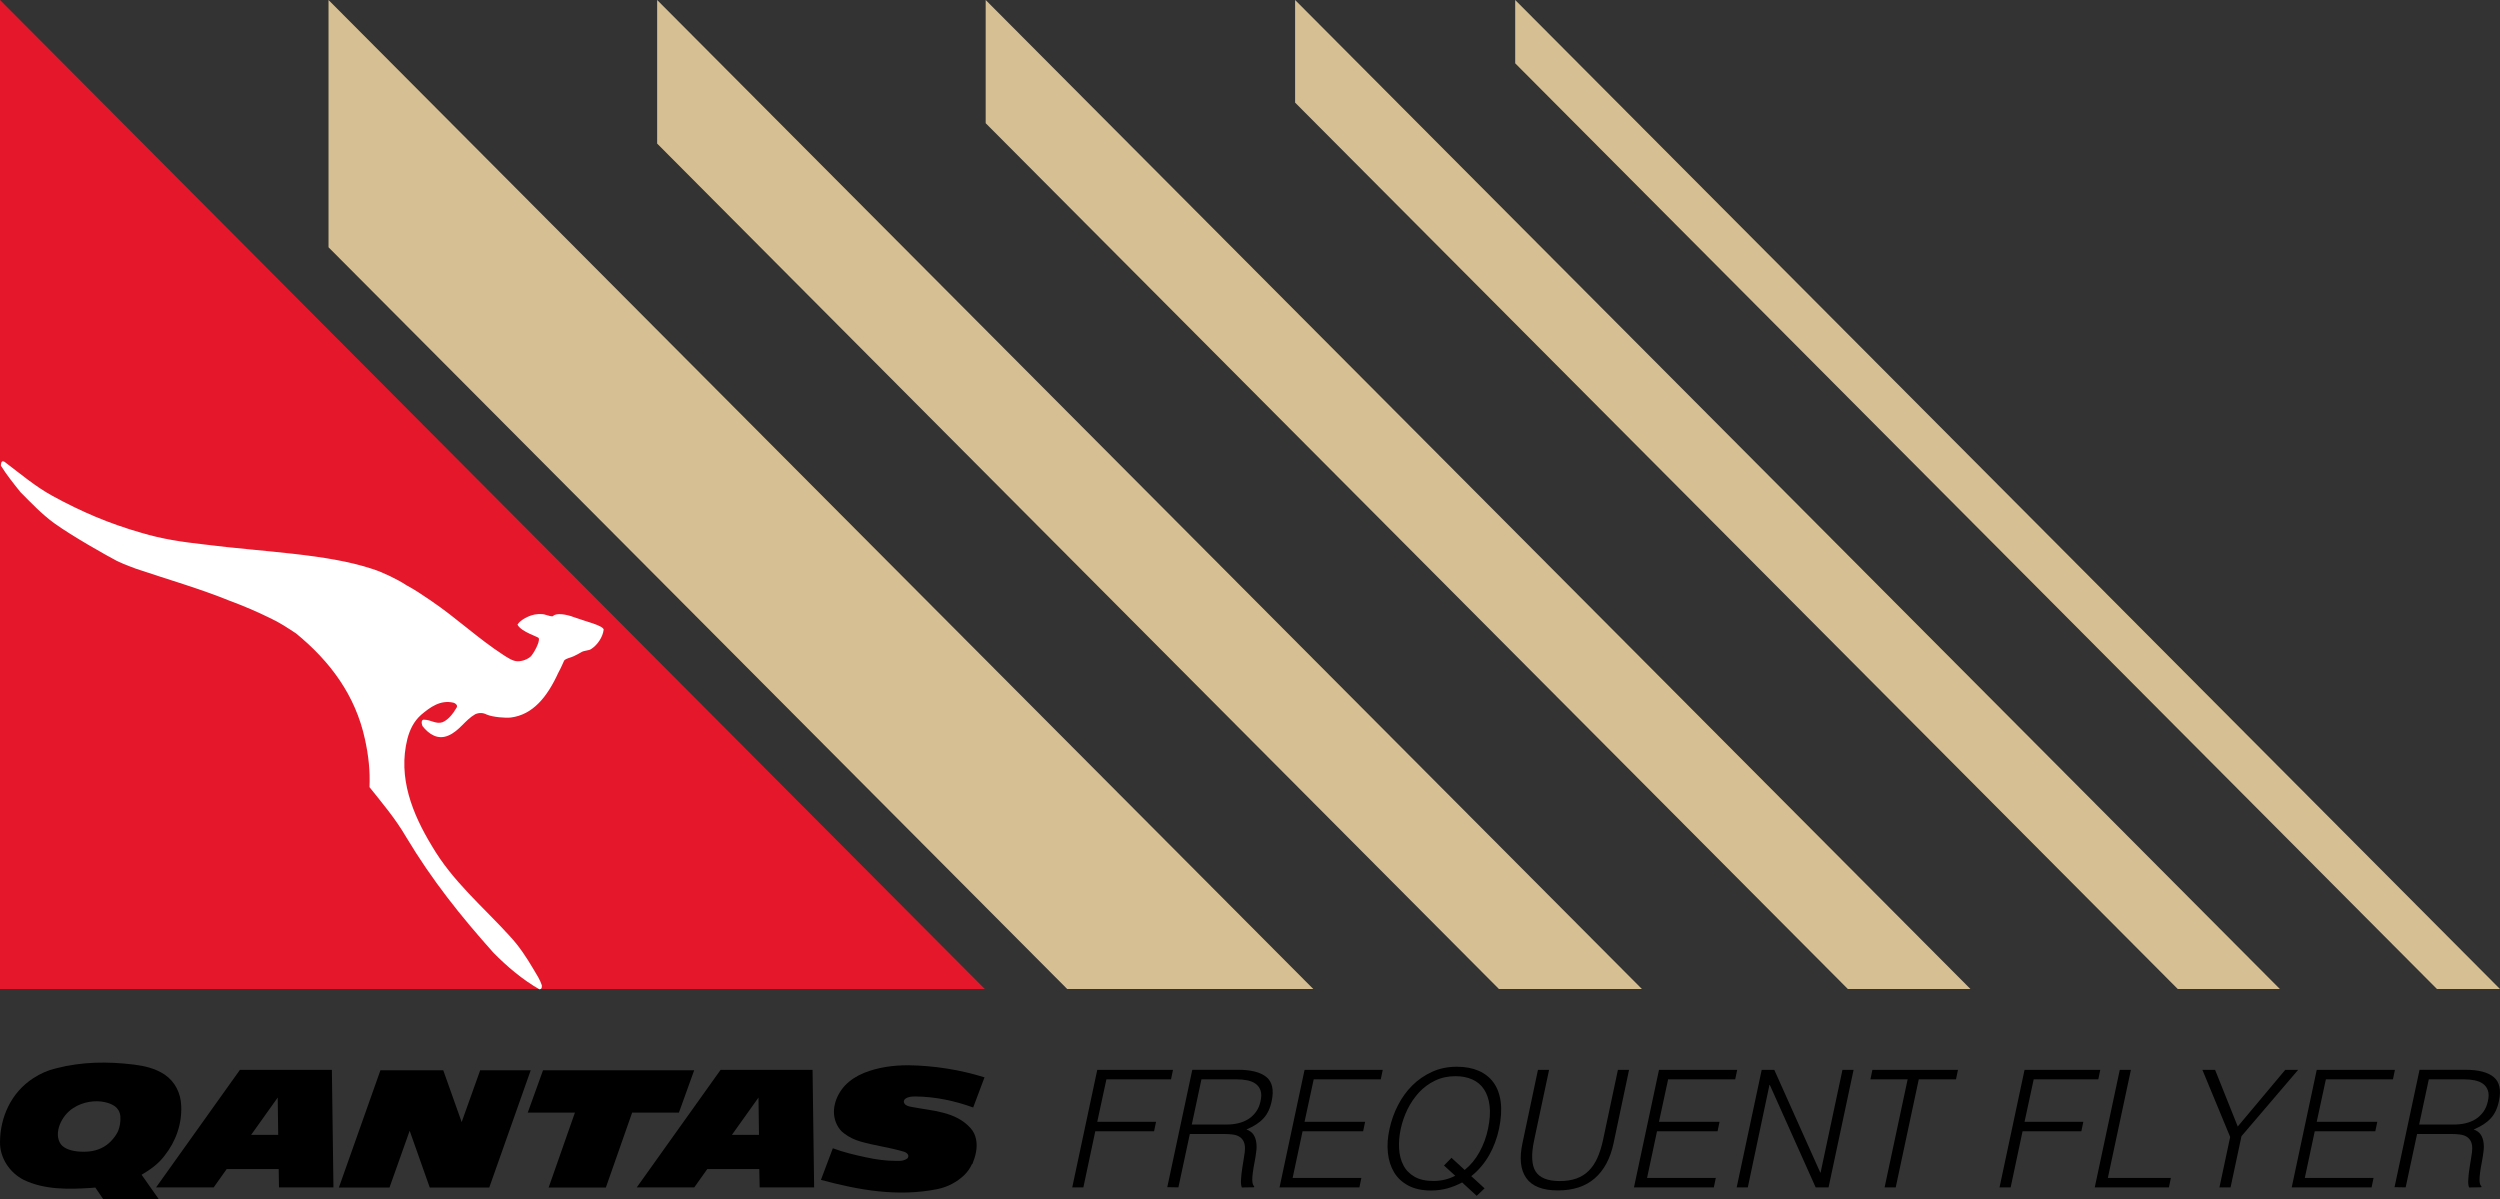 <?xml version="1.0" encoding="utf-8"?>
<!-- Generator: Adobe Illustrator 24.0.1, SVG Export Plug-In . SVG Version: 6.00 Build 0)  -->
<!DOCTYPE svg PUBLIC "-//W3C//DTD SVG 1.1//EN" "http://www.w3.org/Graphics/SVG/1.1/DTD/svg11.dtd">
<svg version="1.1"
	 id="svg93785" xmlns:x="http://ns.adobe.com/Extensibility/1.0/" xmlns:i="http://ns.adobe.com/AdobeIllustrator/10.0/" xmlns:graph="http://ns.adobe.com/Graphs/1.0/" xmlns:cc="http://creativecommons.org/ns#" xmlns:dc="http://purl.org/dc/elements/1.1/" xmlns:inkscape="http://www.inkscape.org/namespaces/inkscape" xmlns:rdf="http://www.w3.org/1999/02/22-rdf-syntax-ns#" xmlns:sodipodi="http://sodipodi.sourceforge.net/DTD/sodipodi-0.dtd" xmlns:svg="http://www.w3.org/2000/svg"
	 xmlns="http://www.w3.org/2000/svg" xmlns:xlink="http://www.w3.org/1999/xlink" x="0px" y="0px" viewBox="0 0 2538.6 1217.8"
	 style="enable-background:new 0 0 2538.6 1217.8;" xml:space="preserve">
<rect x="0" y="0" width="2538.6" height="1217.8" fill="#333333" stroke="none"/>
<style type="text/css">
	.st0{fill:#E5182B;}
	.st1{fill:#FFFFFF;}
	.st2{fill:#D6BF92;}
</style>
<sodipodi:namedview  bordercolor="#666666" borderopacity="1.0" id="base" inkscape:current-layer="layer1" inkscape:cx="455.87465" inkscape:cy="428.24798" inkscape:document-units="px" inkscape:pageopacity="0.0" inkscape:pageshadow="2" inkscape:window-height="705" inkscape:window-maximized="1" inkscape:window-width="1366" inkscape:window-x="-8" inkscape:window-y="-8" inkscape:zoom="0.35" pagecolor="#ffffff" showgrid="false" units="px">
	</sodipodi:namedview>
<g id="layer1" transform="translate(0,11.982)" inkscape:groupmode="layer" inkscape:label="Layer 1">
	<polygon id="polygon7612" class="st0" points="0,-12 1000,992.3 0,992.3 	"/>
	<path id="path7634" inkscape:connector-curvature="0" class="st1" d="M1.3,461.5c5.8,9.2,12.3,17.3,19.5,26.3
		c11.2,11.2,21.3,22,34.1,31.4c18.7,13.5,54.4,33.5,63.8,38.4c6.5,3.1,12.4,5.4,19.3,7.9c31.9,10.8,64.3,20,95.3,32.6
		c14.1,5.2,27.6,11,41.5,17.8c9.2,4.3,17.1,9.6,25.8,15.3c34.6,28.3,60.2,62.7,69.9,107.1c3.8,17.1,5.4,32.6,4.7,49
		c13.2,16.6,26.3,31.9,37.3,50.8c26.3,43.8,55,79.8,88.7,117.5c13.7,13.9,29.4,27.2,46.5,37c2.9-0.2,2.5-2.5,2.5-4.1
		c-1.8-5.6-5.2-10.8-8.3-16c-7.4-12.6-14.8-23.8-24.5-34.2c-27.6-30.3-57.7-55.2-78.8-91.2c-19.8-32.6-34.8-69.6-24.9-108.9
		c2.5-9.4,6.5-17.7,13.9-24.3c9.2-7.8,19.6-15.5,33-12.3c1.8,0.5,4.5,2.5,3.1,4.9c-3.8,6.3-7.9,11.9-14.1,14.8
		c-6.8,2.5-11.9-2.5-19.3-2.5c-2.5,0-2.5,3.6-1.3,6.5c6.5,8.3,15.5,14.2,26.1,9.7c11.4-4.7,17.1-15.9,27.6-21.8
		c3.8-1.6,7.8-1.6,11.7,0.5c6.1,2.5,18.9,3.6,24.5,2.9c22-2.9,36.6-20.4,48.1-45.6c2.2-3.8,5.2-10.8,5.9-12.3
		c2.5-2.5,6.5-2.7,9.6-4.3c2.9-1.3,4.9-2.5,7.6-4c3.4-2.2,7.8-1.4,10.6-3.6c6.1-4,11.5-12.1,12.3-19.5c-0.9-4.3-18.6-8.3-30.3-12.6
		c-7.4-2.9-17.8-4.5-20.9-1.3c-1.1,1.3-5.2-0.5-7.8-1.1c-4-1.4-10.6-0.7-14.1,0.5c-5.9,1.8-12.8,6.1-14.4,9.6
		c4.1,7.6,21.6,12.3,21.6,13.7c1.4,4.1-5.9,16.2-7.8,18.2c-3.6,3.4-9,5.2-13.5,5.2c-5.2,0-10.1-3.6-14.2-6.1
		c-27.2-17.7-47-37.1-74.4-55.7c-8.7-5.9-15.9-10.8-24.3-15.3c-9.2-6.1-24.7-13.5-34.6-16.6c-46.3-15.5-111-17.3-170.7-24.9
		c-22.2-2.5-42.7-5.4-64.2-11.9c-32.3-9.2-60.6-21.3-89.9-37.3c-17.7-9.7-32.3-22.2-48.7-34.6c-0.7-0.5-3.1-1.8-3.6,1.4
		C0.7,460.6,0.9,461.3,1.3,461.5"/>
</g>
<g>
	<polygon id="polygon7614" points="551.4,1086.8 535.9,1129.8 583.8,1129.8 557.1,1205.9 615.2,1205.9 641.9,1129.8 689.4,1129.8 
		704.9,1086.8 	"/>
	<polygon id="polygon7616" points="496.8,1205.9 538.9,1086.8 487.7,1086.8 487.6,1086.8 468.8,1139.4 450.1,1086.8 386.3,1086.8 
		344.1,1205.9 395.5,1205.9 416,1148.2 436.4,1205.9 	"/>
	<path id="path7618" inkscape:connector-curvature="0" d="M283.3,1205.7h55.3l-1.6-119.3h-93.4l-85.1,119.3H217l13.2-18.6H283
		L283.3,1205.7z M255,1152.4l27-37.9l0.5,37.9H255"/>
	<path id="path7620" inkscape:connector-curvature="0" d="M771.4,1205.7h55.3l-1.6-119.3h-93.4l-85.1,119.3h58.4l13.2-18.6h52.8
		L771.4,1205.7z M743.2,1152.4l27-37.9l0.5,37.9H743.2"/>
	<path id="path7630" inkscape:connector-curvature="0" d="M979.3,1193.1c-7.8,7.4-17.1,12.3-27.6,14.4c-40.4,8.1-79.8,0.9-118.1-9.4
		c4.1-10.6,7.9-21.3,12.1-32.1c11,4.1,22,6.7,33.7,9.2c10.5,2.3,20.4,3.6,30.6,3.6c3.2,0,6.5,0.2,9.4-1.3c1.1-0.5,2.3-1.1,2.7-2.3
		c0.4-1.1,0.4-2.2-0.4-3.2c-1.1-1.6-2.9-2.2-4.5-2.7c-14.6-4.3-28.7-5.9-43.3-10.1c-6.3-1.8-11.5-4.3-16.8-8.3
		c-3.2-2.3-5.4-5.2-7.2-8.7c-6.7-13.3-1.8-29,7.9-39.7c5.6-5.9,12.1-9.9,19.5-13c14.4-5.8,29.7-7.8,45.1-7.8
		c26.1,0.4,52.5,4.5,77.3,12.3c-3.8,10.1-7.8,20.5-11.5,30.6c-18.7-6.8-38.6-11-58.6-11.2c-3.6,0-7.6,0.2-10.5,2.5
		c-1.4,1.1-1.8,3.1-0.7,4.7c1.6,2.3,4.5,2.9,7.2,3.4c21.1,4.1,44.5,4.5,59.8,21.4c3.1,3.4,4.9,7.2,5.8,11.9
		c1.6,8.8-0.7,16.8-3.8,24.7c-0.2,0-0.4,0-0.5,0.2C985,1186.4,982.5,1189.9,979.3,1193.1"/>
	<path id="path7632" inkscape:connector-curvature="0" d="M92.1,1206.3c-22.7,1.4-46.5,2-67.8-8.1C9.9,1190.9-0.2,1176,0,1159.6
		c0.2-25.1,11.2-50.1,33.7-64.7c7.6-4.9,14.8-8.1,23.3-10.1c26.3-6.8,52.3-7,78.9-3.8c11,1.4,21.6,3.8,31.2,10.1
		c10.8,7.4,16.4,18.9,16.9,31.5c0.9,18.4-5.2,36.2-17.1,51.2c-6.5,8.5-14.4,13.9-23.1,19.1c3.8,5.4,17.5,24.9,17.5,24.9h-56.4
		l-8.1-11.9C96.8,1205.9,93.7,1206.1,92.1,1206.3 M105.8,1164.3c7.2-4.3,12.4-11.7,14.2-16c1.6-3.8,2.7-9.7,2.2-15.1
		c-1.1-9.2-8.5-12.4-16-14.1c-9.6-2-21.8-0.5-31.9,6.1c-12.6,8.1-20,26.1-12.6,36.6c3.8,5.2,12.3,7.2,19.3,7.6
		C89.6,1169.9,97.9,1169,105.8,1164.3"/>
</g>
<g>
	<polygon class="st2" points="1333.6,1004.3 1083.7,1004.3 333.6,251.1 333.6,0 	"/>
	<polygon class="st2" points="1667.3,1004.3 1522.1,1004.3 667.3,145.8 667.3,0 	"/>
	<polygon class="st2" points="2000.9,1004.3 1876.4,1004.3 1000.9,125.1 1000.9,0 	"/>
	<polygon class="st2" points="2315.1,1004.3 2211.4,1004.3 1315.1,104.2 1315.1,0 	"/>
	<polygon class="st2" points="2538.6,1004.3 2474.6,1004.3 1538.6,64.3 1538.6,0 	"/>
</g>
<g>
	<path d="M1088.8,1205.7l25.4-119.3h76.9l-2,9.6h-65.6l-9.3,43.1h59.7l-2,9.6h-59.7l-12.1,57H1088.8z"/>
	<path d="M1208.2,1151.5l-11.6,54.2l-11.3-0.2l25.4-119.2h46.7c13.1,0,22.7,2.5,28.6,7.4c5.9,4.9,7.7,12.9,5.4,24
		c-1.5,7.5-4.3,13.5-8.4,17.9c-4,4.4-9.8,8.2-17.3,11.3c3.3,1.2,5.7,3,7.2,5.3c1.5,2.3,2.4,5,2.8,8c0.4,3,0.4,6.1-0.1,9.4
		c-0.4,3.3-0.9,6.5-1.5,9.6c-0.9,4.5-1.5,8.3-1.9,11.3c-0.4,3-0.6,5.4-0.6,7.3c0,1.9,0.2,3.3,0.5,4.4c0.3,1.1,0.8,1.9,1.5,2.4
		l-0.2,1l-12.4,0.2c-0.8-2.1-1.1-4.9-0.8-8.4c0.2-3.5,0.6-7.2,1.2-11c0.6-3.9,1.2-7.7,1.8-11.4c0.7-3.7,1-6.7,1-8.9
		c0-3.2-0.6-5.8-1.7-7.7c-1.1-1.9-2.6-3.4-4.4-4.4c-1.8-1-4-1.7-6.5-2c-2.5-0.3-5.2-0.5-8-0.5H1208.2z M1245.3,1141.9
		c4.2,0,8.2-0.4,12-1.3c3.8-0.9,7.2-2.3,10.3-4.2c3-1.9,5.6-4.4,7.8-7.4c2.2-3,3.7-6.6,4.6-10.8c1-4.4,1-8.1,0-10.9
		c-1-2.9-2.7-5.1-5-6.8c-2.3-1.7-5.2-2.8-8.5-3.5c-3.4-0.7-6.9-1-10.7-1h-35.8l-9.8,45.9H1245.3z"/>
	<path d="M1299.3,1205.7l25.4-119.3h79.4l-2,9.6H1334l-9.3,43.1h61.5l-2,9.6h-61.5l-10.1,47.4h69.8l-2,9.6H1299.3z"/>
	<path d="M1507.5,1206.7l-8,7.6l-14.8-13.6c-4.6,2.5-9.6,4.5-14.8,6c-5.2,1.4-10.8,2.2-16.7,2.2c-9.2,0-16.9-1.7-23.1-5
		c-6.2-3.3-11.1-7.8-14.5-13.5c-3.4-5.7-5.5-12.3-6.3-19.9c-0.8-7.6-0.2-15.7,1.7-24.3c1.8-8.3,4.6-16.2,8.5-23.8
		c3.9-7.6,8.7-14.3,14.5-20.1c5.8-5.8,12.5-10.4,20.1-13.9c7.6-3.5,16.1-5.2,25.4-5.2c8.4,0,15.7,1.4,22,4.1
		c6.3,2.8,11.4,6.8,15.2,12.1c3.8,5.3,6.2,11.9,7.2,19.7c1,7.8,0.4,16.9-1.7,27c-2,9.7-5.4,18.7-10.1,27
		c-4.8,8.3-10.8,15.4-18.1,21.2L1507.5,1206.7z M1487.3,1188c6.1-4.9,11.1-11,15.1-18.3c4-7.3,6.9-15.2,8.6-23.5
		c1.9-9,2.4-16.7,1.6-23.4c-0.8-6.6-2.7-12.2-5.7-16.7c-3-4.5-7-7.8-11.9-10c-5-2.2-10.7-3.3-17.1-3.3c-7.6,0-14.5,1.5-20.7,4.5
		c-6.2,3-11.6,7-16.2,11.9c-4.6,5-8.5,10.7-11.7,17.1c-3.1,6.4-5.4,13-6.9,19.9c-1.5,7.1-2.1,13.8-1.7,20.2c0.4,6.4,1.8,12,4.4,16.9
		c2.5,4.9,6.3,8.7,11.3,11.6c5,2.9,11.4,4.3,19.2,4.3c4.2,0,8.1-0.5,11.8-1.4c3.6-0.9,7.1-2.2,10.3-3.9l-11.4-10.4l7.6-7.8
		L1487.3,1188z"/>
	<path d="M1561.7,1086.4h11.3l-15.1,71.1c-3.2,14.8-2.7,25.5,1.4,32c4.1,6.5,12.3,9.8,24.6,9.8c6.4,0,12-0.9,16.8-2.6
		c4.8-1.7,9-4.3,12.5-7.8c3.5-3.5,6.5-7.8,8.8-13c2.3-5.2,4.3-11.3,5.8-18.4l15.1-71.1h11.3l-15.7,74.4
		c-3.3,15.6-9.7,27.5-19.1,35.7c-9.4,8.2-21.9,12.3-37.4,12.3c-15.6,0-26.3-4.2-32.2-12.6c-5.9-8.4-7.1-20.2-3.8-35.5L1561.7,1086.4
		z"/>
	<path d="M1659.2,1205.7l25.4-119.3h79.4l-2,9.6h-68.1l-9.3,43.1h61.5l-2,9.6h-61.5l-10.1,47.4h69.8l-2,9.6H1659.2z"/>
	<path d="M1797.1,1101.6h-0.3l-22,104.1h-11.3l25.4-119.3h12.8l46.7,104.3h0.3l22.2-104.3h11.3l-25.4,119.3h-13.1L1797.1,1101.6z"/>
	<path d="M1901.3,1086.4h86.9l-2,9.6h-37.8l-23.4,109.7h-11.3l23.4-109.7h-37.8L1901.3,1086.4z"/>
	<path d="M2030.4,1205.7l25.4-119.3h76.9l-2,9.6h-65.6l-9.3,43.1h59.7l-2,9.6h-59.7l-12.1,57H2030.4z"/>
	<path d="M2127.1,1205.7l25.4-119.3h11.3l-23.4,109.7h64l-2,9.6H2127.1z"/>
	<path d="M2272.3,1143.9l48.2-57.5h13.1l-57.5,67.3l-11.1,52h-11.3l10.9-51.2l-28.2-68.1h12.9L2272.3,1143.9z"/>
	<path d="M2327.1,1205.7l25.4-119.3h79.4l-2,9.6h-68.1l-9.3,43.1h61.5l-2,9.6h-61.5l-10.1,47.4h69.8l-2,9.6H2327.1z"/>
	<path d="M2454.4,1151.5l-11.6,54.2l-11.3-0.2l25.4-119.2h46.7c13.1,0,22.7,2.5,28.6,7.4c5.9,4.9,7.7,12.9,5.4,24
		c-1.5,7.5-4.3,13.5-8.4,17.9c-4,4.4-9.8,8.2-17.3,11.3c3.3,1.2,5.7,3,7.2,5.3c1.5,2.3,2.4,5,2.8,8c0.4,3,0.4,6.1-0.1,9.4
		c-0.4,3.3-0.9,6.5-1.5,9.6c-0.9,4.5-1.5,8.3-1.9,11.3c-0.4,3-0.6,5.4-0.6,7.3c0,1.9,0.2,3.3,0.5,4.4c0.3,1.1,0.8,1.9,1.5,2.4
		l-0.2,1l-12.4,0.2c-0.8-2.1-1.1-4.9-0.8-8.4c0.2-3.5,0.6-7.2,1.2-11c0.6-3.9,1.2-7.7,1.8-11.4c0.7-3.7,1-6.7,1-8.9
		c0-3.2-0.6-5.8-1.7-7.7c-1.1-1.9-2.6-3.4-4.4-4.4c-1.8-1-4-1.7-6.5-2c-2.5-0.3-5.2-0.5-8-0.5H2454.4z M2491.6,1141.9
		c4.2,0,8.2-0.4,12-1.3c3.8-0.9,7.2-2.3,10.3-4.2c3-1.9,5.6-4.4,7.8-7.4c2.2-3,3.7-6.6,4.6-10.8c1-4.4,1-8.1,0-10.9
		c-1-2.9-2.7-5.1-5-6.8c-2.3-1.7-5.2-2.8-8.5-3.5c-3.4-0.7-6.9-1-10.7-1h-35.8l-9.8,45.9H2491.6z"/>
</g>
</svg>
